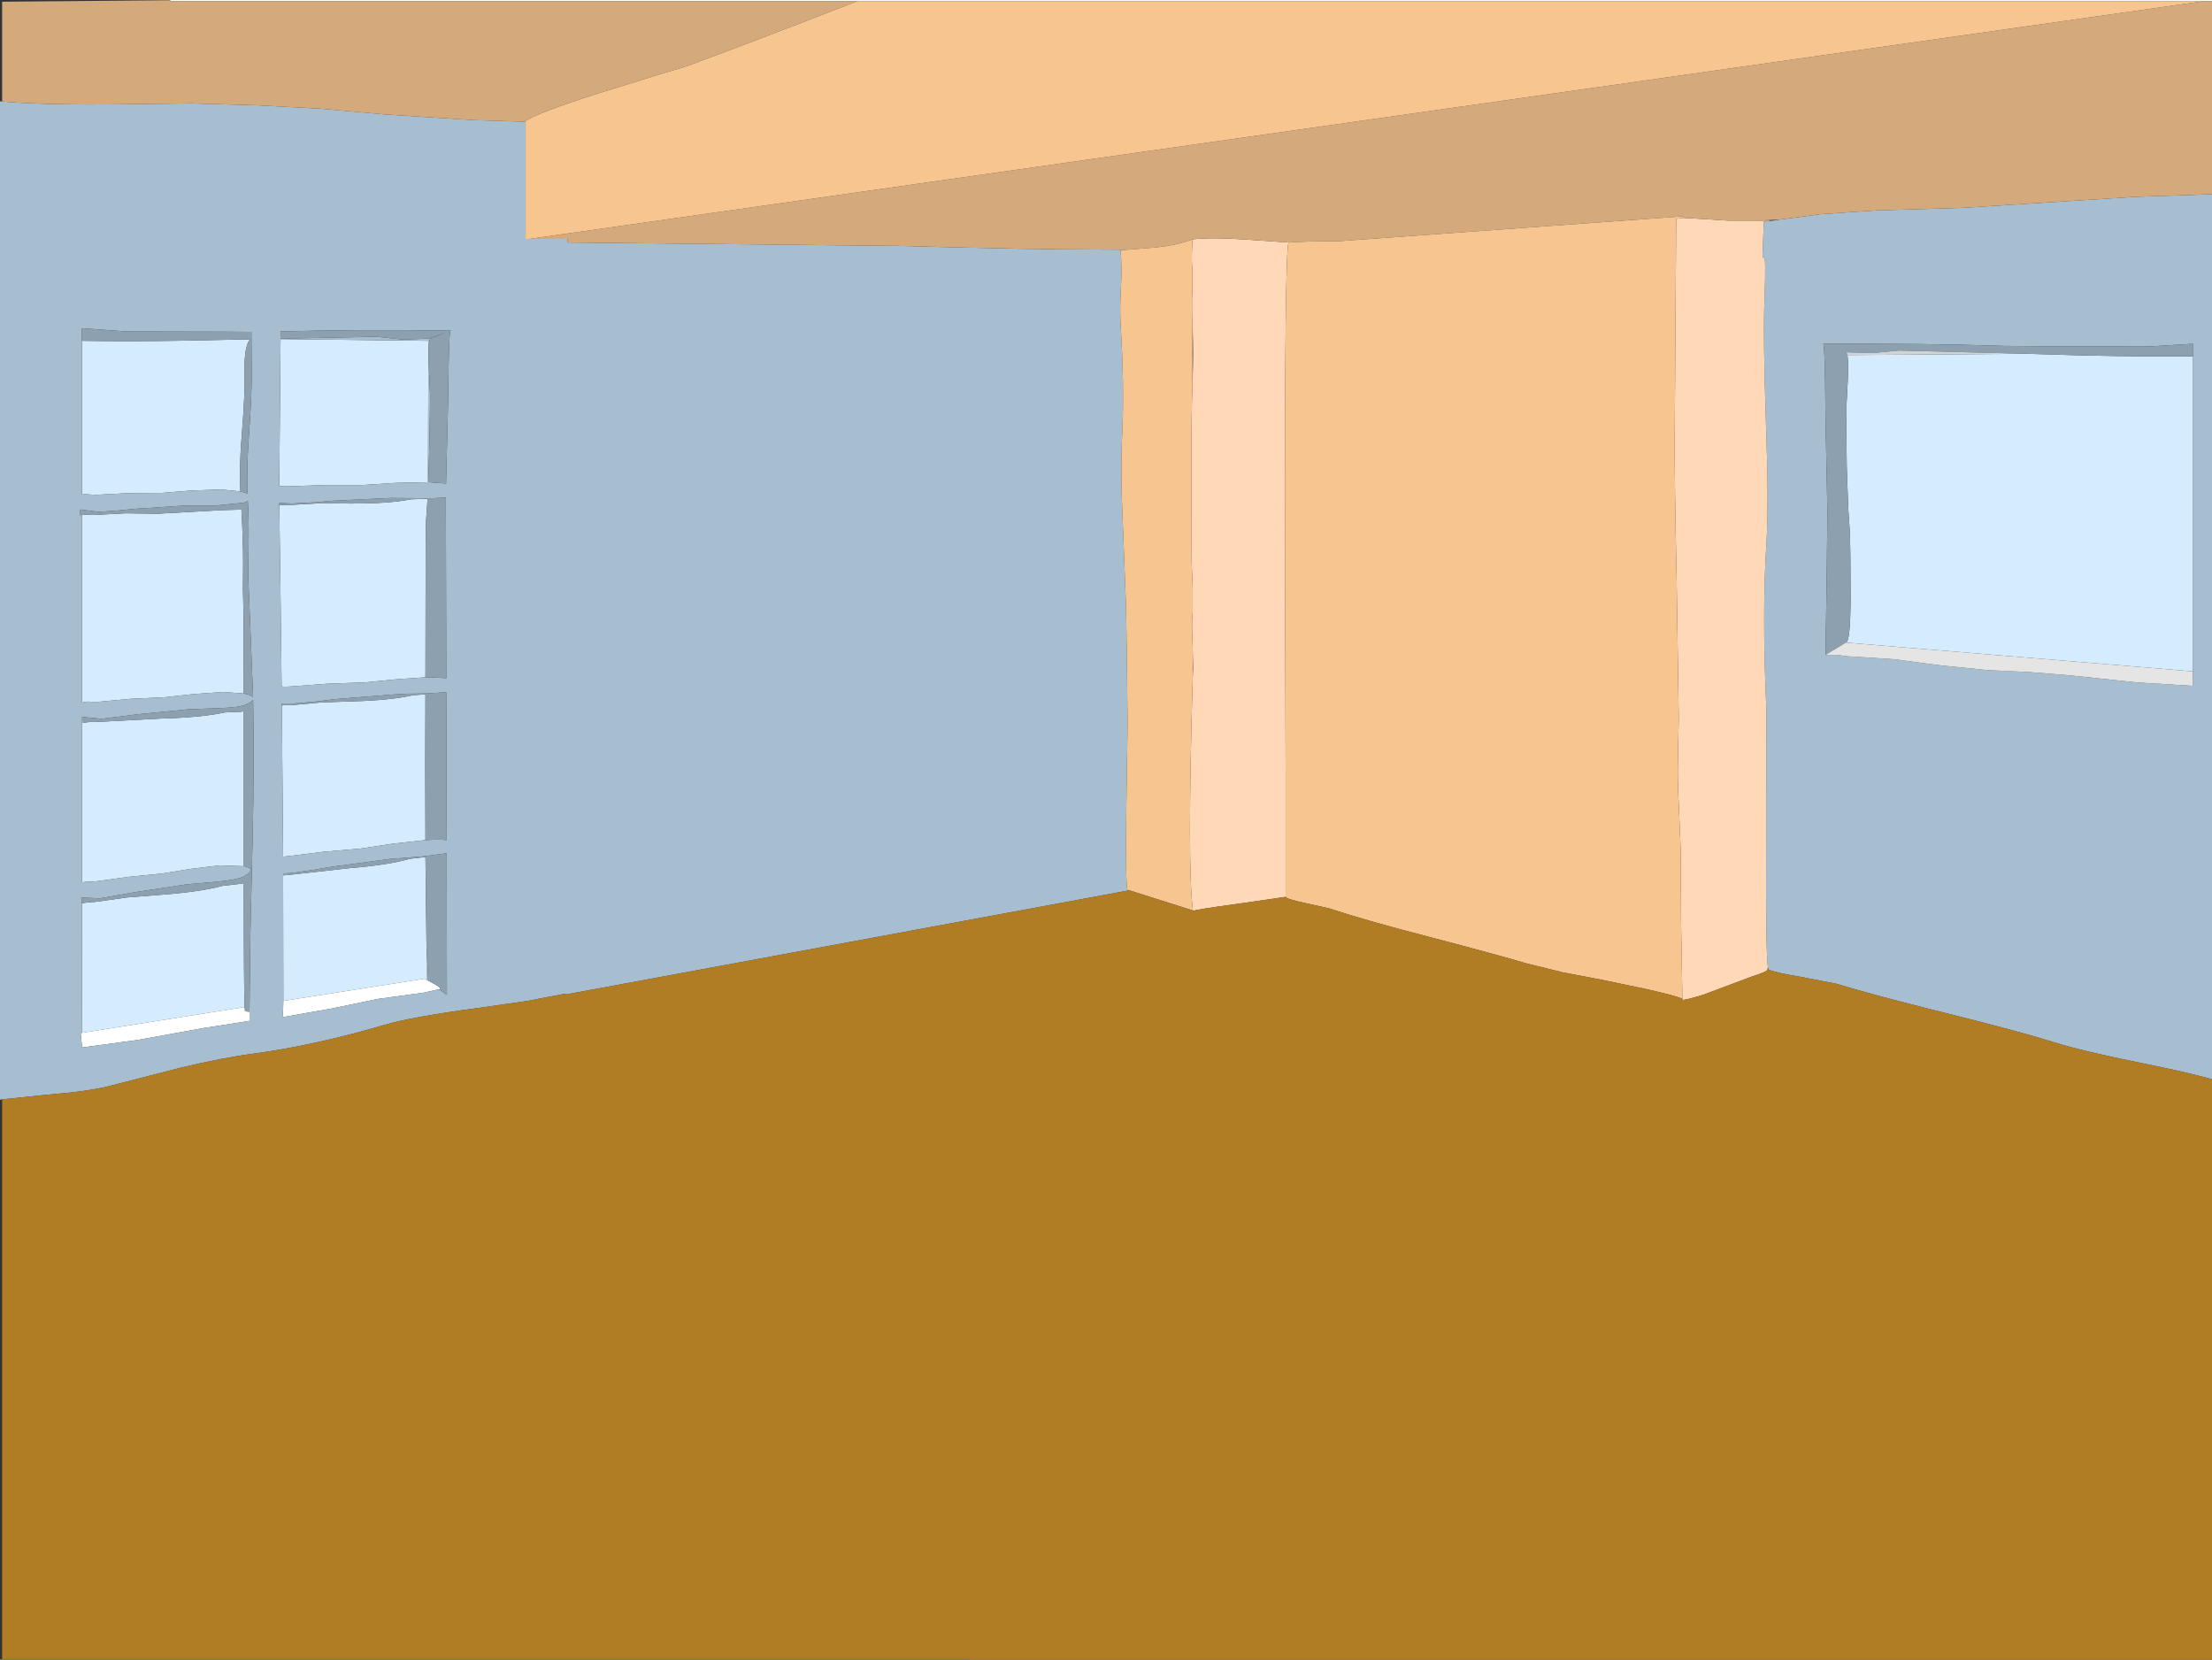 <?xml version="1.0" encoding="UTF-8" standalone="no"?>
<svg xmlns:xlink="http://www.w3.org/1999/xlink" height="390.1px" width="519.95px" xmlns="http://www.w3.org/2000/svg">
  <rect width="100%" height="100%" fill="#333333" stroke="none"/>
  <g transform="matrix(1.0, 0.0, 0.0, 1.0, 259.95, 195.05)">
    <path d="M255.5 -112.1 L255.55 -112.1 255.55 -35.6 255.5 -35.6 255.5 -37.25 174.1 -44.0 174.1 -44.1 Q174.95 -44.8 175.05 -53.55 L175.0 -63.9 174.9 -69.6 174.5 -75.5 174.15 -85.25 174.05 -93.65 174.1 -100.1 174.4 -105.85 Q174.55 -110.2 174.3 -111.6 L216.3 -111.9 230.0 -111.5 Q244.65 -111.2 255.5 -111.3 L255.5 -112.1 M-240.7 -114.95 Q-229.85 -114.75 -215.3 -115.0 L-201.15 -115.3 Q-201.65 -114.8 -202.0 -113.5 -202.6 -111.2 -202.45 -107.2 -202.35 -102.55 -203.1 -93.1 -203.75 -85.6 -203.45 -79.55 L-207.95 -80.0 -215.05 -79.75 -221.9 -79.2 -229.6 -79.15 -237.25 -78.75 -238.5 -78.8 -239.95 -78.9 -240.7 -78.8 -240.7 -114.95 M-167.0 -81.55 L-174.7 -81.05 -183.35 -81.05 -191.95 -80.75 -193.35 -80.75 -194.3 -80.85 -194.25 -86.9 -194.0 -115.35 -159.25 -114.95 -159.35 -81.7 -167.0 -81.55 M-194.3 -76.35 L-193.55 -76.35 -192.05 -76.35 -184.85 -76.75 -177.65 -76.7 Q-168.5 -76.65 -163.3 -77.7 L-159.85 -77.8 -159.45 -77.8 -159.8 -72.75 -159.9 -67.05 -159.95 -35.85 -166.65 -35.4 -174.35 -34.65 -183.0 -34.35 -191.6 -33.7 -193.0 -33.65 -193.75 -33.7 -194.0 -54.7 -194.3 -76.35 M-202.65 -32.05 L-207.5 -32.4 -214.6 -31.9 -221.45 -31.15 -229.15 -30.8 -236.8 -30.1 -238.05 -30.1 -239.5 -30.15 -240.7 -29.9 -240.7 -74.0 -239.55 -74.05 -238.05 -74.0 -230.45 -74.4 -222.85 -74.3 -207.7 -75.15 -204.05 -75.25 -203.2 -75.25 Q-202.8 -68.0 -202.8 -62.65 L-202.85 -56.5 -202.7 -50.6 -202.65 -32.05 M-240.5 -26.55 L-240.45 -25.15 -238.95 -25.35 -237.4 -25.35 -222.2 -26.15 Q-212.55 -26.4 -207.1 -27.6 L-203.45 -27.75 -202.65 -27.85 -202.65 -3.9 -202.65 8.55 -208.25 8.35 -215.3 9.2 -222.1 10.3 -229.75 11.05 -237.4 12.1 -240.05 12.25 -240.7 12.35 -240.7 -26.65 -240.5 -26.55 M-240.7 17.25 L-239.2 17.05 -237.7 16.95 -230.15 15.9 -222.55 15.3 Q-212.9 14.6 -207.55 13.15 L-203.95 12.75 -202.65 12.55 Q-202.65 37.1 -202.45 41.65 L-240.65 47.7 -240.7 17.25 M-193.7 -29.25 L-193.0 -29.3 -191.55 -29.3 -184.35 -29.95 -177.15 -30.2 Q-168.0 -30.45 -162.85 -31.65 L-159.95 -31.85 -160.0 -15.15 -159.95 2.4 -167.6 3.25 -175.25 4.4 -183.85 5.15 -192.4 6.2 -193.4 6.3 -193.5 -5.85 -193.7 -29.25 M-193.4 10.7 L-192.1 10.6 -177.75 9.0 Q-168.6 8.25 -163.55 6.8 L-160.1 6.4 -159.95 6.35 -159.7 27.45 -159.7 35.25 -160.2 35.0 -193.35 40.2 -193.4 10.7" fill="#d5ecff" fill-rule="evenodd" stroke="none"/>
    <path d="M-219.95 -195.0 L-219.95 -195.05 260.0 -195.05 260.0 -194.8 258.2 -194.8 -58.35 -194.8 -219.95 -194.8 -219.95 -195.0 M-202.45 41.65 L-202.35 42.65 -201.3 42.75 -201.3 44.9 -202.55 45.1 -212.2 46.6 -227.7 49.4 -240.65 51.15 -241.0 47.75 -240.65 47.7 -202.45 41.65 M-159.3 35.45 L-158.45 35.9 Q-155.7 37.35 -156.75 37.5 L-157.6 37.65 -160.25 38.25 -171.2 39.75 -182.0 42.0 -192.8 43.9 -193.55 44.0 -193.45 43.0 -193.4 42.2 -193.35 40.2 -160.2 35.0 -159.7 35.25 -159.3 35.45" fill="#ffffff" fill-rule="evenodd" stroke="none"/>
    <path d="M156.1 -143.1 L158.45 -143.45 167.9 -144.7 181.15 -145.6 201.4 -146.2 221.8 -147.5 242.2 -148.8 260.0 -149.4 260.0 58.6 Q253.6 56.85 243.1 54.75 229.75 52.05 223.1 50.0 214.7 47.35 197.35 43.05 179.9 38.7 171.6 36.15 L163.3 34.55 Q157.3 33.55 155.75 32.85 L155.6 32.3 Q155.1 28.85 155.2 4.5 L155.25 -28.4 Q154.2 -50.9 155.25 -67.2 155.85 -76.55 155.15 -95.6 154.45 -116.05 154.8 -124.4 155.2 -135.25 154.65 -134.55 L154.45 -134.4 154.35 -135.15 154.65 -142.95 156.1 -143.1 M5.05 -136.35 L3.45 -136.25 Q3.8 -132.2 3.55 -127.8 3.25 -122.9 3.45 -118.95 4.35 -104.25 3.85 -93.65 3.4 -83.85 3.95 -72.65 L4.75 -52.05 4.95 -38.45 5.1 -24.75 4.8 -5.1 Q4.6 13.85 5.1 14.1 L5.3 14.15 5.3 14.25 -127.0 38.7 -127.0 38.5 -136.25 40.25 -147.8 41.9 Q-163.1 43.95 -169.4 45.8 -185.6 50.55 -199.65 52.5 -207.65 53.55 -217.45 55.9 L-234.6 60.3 Q-239.45 61.5 -248.85 62.25 L-259.45 63.35 -259.95 63.45 -259.95 -171.25 -259.45 -171.2 Q-248.85 -170.3 -230.65 -170.55 L-215.05 -170.75 -199.6 -170.3 -184.55 -169.5 -169.45 -168.15 -148.25 -166.8 -136.65 -166.45 -136.4 -166.45 -136.4 -138.9 -135.5 -138.9 -126.5 -138.9 -126.5 -138.05 -48.55 -137.25 Q-17.75 -136.4 -2.3 -136.4 L5.05 -136.35 M255.5 -35.6 L255.55 -35.6 255.55 -112.1 255.5 -112.1 255.5 -114.25 244.9 -113.6 222.1 -113.65 211.25 -113.75 Q193.5 -114.35 168.6 -114.25 168.9 -114.05 169.05 -105.75 L169.15 -96.4 169.6 -74.5 169.4 -57.5 169.15 -41.1 169.6 -41.4 169.15 -41.1 171.65 -41.15 174.3 -40.8 185.35 -40.1 196.25 -38.65 207.2 -37.55 216.95 -37.1 226.75 -36.3 242.4 -34.65 255.5 -33.85 255.5 -35.6 M-203.45 -79.55 L-202.25 -79.2 -201.8 -79.05 Q-202.0 -85.45 -201.4 -93.25 -200.65 -103.7 -200.8 -108.85 L-200.85 -117.05 -207.35 -117.1 -230.15 -117.15 -240.75 -117.9 -240.75 -114.95 -240.7 -114.95 -240.7 -78.8 -239.95 -78.9 -238.5 -78.8 -237.25 -78.75 -229.6 -79.15 -221.9 -79.2 -215.05 -79.75 -207.95 -80.0 -203.45 -79.55 M-171.6 -115.9 L-165.3 -115.25 -159.25 -115.45 -155.05 -116.95 -158.8 -115.45 Q-159.35 -115.05 -159.15 -109.05 L-158.85 -101.95 Q-158.95 -90.75 -159.3 -81.7 L-159.0 -81.7 -155.1 -81.4 -154.65 -99.5 -154.5 -108.9 Q-154.35 -116.5 -154.1 -117.25 L-153.85 -117.35 -154.05 -117.35 Q-176.7 -117.65 -194.0 -117.15 L-194.0 -115.45 -171.6 -115.9 M-167.0 -81.55 L-159.35 -81.7 -159.25 -114.95 -194.0 -115.35 -194.25 -86.9 -194.3 -80.85 -193.35 -80.75 -191.95 -80.75 -183.35 -81.05 -174.7 -81.05 -167.0 -81.55 M-159.95 -35.85 L-158.7 -35.85 -155.05 -35.65 -155.15 -77.6 -155.15 -78.1 -158.1 -77.95 -159.45 -77.95 -160.3 -77.95 -168.1 -78.0 -181.95 -77.35 -185.75 -77.0 -191.4 -76.7 -194.3 -76.85 -194.3 -76.35 -194.0 -54.7 -193.75 -33.7 -193.0 -33.65 -191.6 -33.7 -183.0 -34.35 -174.35 -34.65 -166.65 -35.4 -159.95 -35.85 M-202.65 -32.05 L-201.85 -31.85 Q-200.7 -31.55 -200.45 -31.15 L-201.05 -46.2 -201.6 -59.55 -201.5 -68.0 Q-201.45 -72.8 -201.65 -76.35 L-201.7 -77.3 -202.55 -76.9 -209.1 -76.25 -209.3 -76.25 -216.05 -76.25 -228.4 -75.45 -231.8 -75.1 -236.8 -74.75 -241.1 -75.3 -241.1 -73.95 -240.7 -74.0 -240.7 -29.9 -239.5 -30.15 -238.05 -30.1 -236.8 -30.1 -229.15 -30.8 -221.45 -31.15 -214.6 -31.9 -207.5 -32.4 -202.65 -32.05 M-201.3 42.75 L-201.1 24.9 -200.55 1.15 Q-200.15 -16.9 -200.45 -30.6 -200.75 -30.1 -202.05 -29.5 -203.6 -28.75 -208.55 -28.6 L-215.5 -28.35 -227.8 -27.15 -231.2 -26.7 -236.2 -26.1 -240.5 -26.55 -240.7 -26.65 -240.7 12.35 -240.05 12.25 -237.4 12.1 -229.75 11.05 -222.1 10.3 -215.3 9.2 -208.25 8.35 -202.65 8.55 -202.55 8.55 Q-199.5 9.2 -202.65 10.95 -204.2 11.75 -209.1 12.2 L-216.05 12.8 -228.25 14.65 -231.6 15.25 -236.5 16.1 -240.85 15.9 -240.7 17.25 -240.65 47.7 -241.0 47.75 -240.65 51.15 -227.7 49.4 -212.2 46.6 -202.55 45.1 -201.3 44.9 -201.3 42.75 M-159.95 2.4 L-159.7 2.4 Q-157.0 2.2 -154.95 2.4 L-155.05 -32.35 -159.85 -32.05 -164.2 -32.0 -167.65 -31.8 -181.45 -30.7 -185.25 -30.2 -190.85 -29.7 -193.7 -29.7 -193.7 -29.25 -193.5 -5.85 -193.4 6.3 -192.4 6.2 -183.85 5.15 -175.25 4.4 -167.6 3.25 -159.95 2.4 M-156.75 37.5 L-154.9 38.8 -154.95 5.5 -160.65 6.25 -168.4 6.85 -182.15 8.7 -185.9 9.35 -191.5 10.15 -193.4 10.25 -193.4 10.7 -193.35 40.2 -193.4 42.2 -193.45 43.0 -193.55 44.0 -192.8 43.9 -182.0 42.0 -171.2 39.75 -160.25 38.25 -157.6 37.65 -156.75 37.5" fill="#a7bed1" fill-rule="evenodd" stroke="none"/>
    <path d="M153.5 -143.2 L156.1 -143.2 156.1 -143.1 154.65 -142.95 154.35 -135.15 154.45 -134.4 154.65 -134.55 Q155.2 -135.25 154.8 -124.4 154.45 -116.05 155.15 -95.6 155.85 -76.55 155.25 -67.2 154.2 -50.9 155.25 -28.4 L155.2 4.5 Q155.1 28.85 155.6 32.3 L155.5 32.9 Q155.4 33.35 151.9 34.45 L140.3 38.8 Q135.5 40.25 135.5 39.9 L135.5 39.75 135.2 21.8 135.1 4.5 134.65 -6.2 Q134.35 -11.1 134.45 -16.25 L134.65 -26.35 134.15 -59.3 Q133.65 -81.25 133.7 -92.35 L134.05 -143.6 135.6 -143.85 139.1 -143.65 146.25 -143.2 153.5 -143.2 M42.95 -138.05 Q42.0 -136.6 42.1 -65.4 L42.25 -13.1 42.25 15.7 42.25 15.75 31.95 17.25 Q20.45 18.8 20.45 19.1 L20.45 18.9 Q19.1 8.7 20.4 -35.35 L20.5 -38.0 20.4 -42.8 20.35 -44.45 Q20.15 -48.5 20.35 -50.75 L20.4 -51.15 20.4 -56.8 20.15 -62.95 20.1 -84.95 Q20.05 -96.0 20.35 -105.2 L20.4 -106.5 Q20.6 -112.05 20.4 -117.55 L20.35 -118.05 Q20.15 -123.15 20.3 -126.65 L20.35 -128.1 20.35 -131.2 20.25 -132.7 Q20.1 -134.45 20.35 -138.8 25.05 -139.3 32.8 -138.75 L42.95 -138.05" fill="#ffd8b8" fill-rule="evenodd" stroke="none"/>
    <path d="M158.45 -143.45 L153.5 -143.2 146.25 -143.2 139.1 -143.65 135.6 -143.85 135.6 -144.2 54.6 -138.35 Q46.85 -138.35 42.95 -138.05 L32.8 -138.75 Q25.05 -139.3 20.35 -138.8 17.2 -137.5 11.9 -136.9 L5.05 -136.35 -2.3 -136.4 Q-17.75 -136.4 -48.55 -137.25 L-126.5 -138.05 -126.5 -138.9 -135.5 -138.9 258.2 -194.8 260.0 -194.8 260.0 -149.4 242.2 -148.8 221.8 -147.5 201.4 -146.2 181.15 -145.6 167.9 -144.7 158.45 -143.45 M-219.95 -195.0 L-219.95 -194.8 -58.35 -194.8 Q-85.75 -184.15 -98.8 -179.4 L-106.25 -177.15 -119.3 -173.1 Q-134.05 -168.4 -136.65 -166.45 L-148.25 -166.8 -169.45 -168.15 -184.55 -169.5 -199.6 -170.3 -215.05 -170.75 -230.65 -170.55 Q-248.85 -170.3 -259.45 -171.2 L-259.45 -194.65 -219.95 -195.0" fill="#d4aa7d" fill-rule="evenodd" stroke="none"/>
    <path d="M135.6 -143.85 L134.05 -143.6 133.7 -92.35 Q133.65 -81.25 134.15 -59.3 L134.65 -26.35 134.45 -16.25 Q134.35 -11.1 134.65 -6.2 L135.1 4.5 135.2 21.8 135.5 39.75 Q134.5 39.1 126.45 37.3 L116.1 35.15 107.4 33.5 98.7 31.35 Q92.75 29.55 75.55 25.05 60.9 21.25 52.45 18.45 L47.05 17.25 Q42.4 16.25 42.25 15.75 L42.25 15.7 42.25 -13.1 42.1 -65.4 Q42.0 -136.6 42.95 -138.05 46.85 -138.35 54.6 -138.35 L135.6 -144.2 135.6 -143.85 M20.35 -138.8 Q20.1 -134.45 20.25 -132.7 L20.35 -131.2 20.35 -128.1 20.3 -126.65 Q20.15 -123.15 20.35 -118.05 L20.35 -105.2 Q20.05 -96.0 20.1 -84.95 L20.15 -62.95 20.4 -56.8 20.4 -51.15 20.35 -50.75 Q20.15 -48.5 20.35 -44.45 L20.4 -42.8 20.4 -35.35 Q19.1 8.7 20.45 18.9 L20.45 18.95 5.3 14.15 5.1 14.1 Q4.6 13.85 4.8 -5.1 L5.1 -24.75 4.95 -38.45 4.75 -52.05 3.95 -72.65 Q3.4 -83.85 3.85 -93.65 4.35 -104.25 3.45 -118.95 3.25 -122.9 3.55 -127.8 3.8 -132.2 3.45 -136.25 L5.05 -136.35 11.9 -136.9 Q17.2 -137.5 20.35 -138.8 M-58.35 -194.8 L258.2 -194.8 -135.5 -138.9 -136.4 -138.9 -136.4 -166.45 -136.65 -166.45 Q-134.05 -168.4 -119.3 -173.1 L-106.25 -177.15 -98.8 -179.4 Q-85.75 -184.15 -58.35 -194.8" fill="#f6c590" fill-rule="evenodd" stroke="none"/>
    <path d="M169.6 -41.4 L169.15 -41.1 169.4 -57.5 169.6 -74.5 169.15 -96.4 169.05 -105.75 Q168.9 -114.05 168.6 -114.25 193.5 -114.35 211.25 -113.75 L222.1 -113.65 244.9 -113.6 255.5 -114.25 255.5 -112.1 255.5 -111.3 Q244.65 -111.2 230.0 -111.5 L216.3 -111.9 186.35 -112.65 180.05 -112.05 174.05 -112.25 174.3 -111.6 Q174.55 -110.2 174.4 -105.85 L174.1 -100.1 174.0 -98.8 174.05 -93.65 174.15 -85.25 174.5 -75.5 174.9 -69.6 175.0 -63.9 175.05 -53.55 Q174.95 -44.8 174.1 -44.1 L174.0 -44.05 169.6 -41.4 M-203.45 -79.55 Q-203.75 -85.6 -203.1 -93.1 -202.35 -102.55 -202.45 -107.2 -202.6 -111.2 -202.0 -113.5 -201.65 -114.8 -201.15 -115.3 L-215.3 -115.0 Q-229.85 -114.75 -240.7 -114.95 L-240.75 -114.95 -240.75 -117.9 -230.15 -117.15 -207.35 -117.1 -200.85 -117.05 -200.8 -108.85 Q-200.65 -103.7 -201.4 -93.25 -202.0 -85.45 -201.8 -79.05 L-202.25 -79.2 -203.45 -79.55 M-171.6 -115.9 L-194.0 -115.45 -194.0 -117.15 Q-176.7 -117.65 -154.05 -117.35 L-153.85 -117.35 -154.1 -117.25 Q-154.35 -116.5 -154.5 -108.9 L-154.65 -99.5 -155.1 -81.4 -159.0 -81.7 -159.3 -81.7 Q-158.95 -90.75 -158.85 -101.95 L-159.15 -109.05 Q-159.35 -115.05 -158.8 -115.45 L-155.05 -116.95 -159.25 -115.45 -165.3 -115.25 -171.6 -115.9 M-159.95 -35.85 L-159.9 -67.05 -159.8 -72.75 -159.45 -77.8 -159.85 -77.8 -163.3 -77.7 Q-168.5 -76.65 -177.65 -76.7 L-184.85 -76.75 -192.05 -76.35 -193.55 -76.35 -194.3 -76.35 -194.3 -76.85 -191.4 -76.7 -185.75 -77.0 -181.95 -77.35 -168.1 -78.0 -160.3 -77.95 -159.45 -77.95 -158.1 -77.95 -155.15 -78.1 -155.15 -77.6 -155.05 -35.65 -158.7 -35.85 -159.95 -35.85 M-240.7 -74.0 L-241.1 -73.95 -241.1 -75.3 -236.8 -74.75 -231.8 -75.1 -228.4 -75.45 -216.05 -76.25 -209.3 -76.25 -209.1 -76.25 -202.55 -76.9 -201.7 -77.3 -201.65 -76.35 Q-201.45 -72.8 -201.5 -68.0 L-201.6 -59.55 -201.05 -46.2 -200.45 -31.15 Q-200.7 -31.55 -201.85 -31.85 L-202.65 -32.05 -202.7 -50.6 -202.85 -56.5 -202.8 -62.65 Q-202.8 -68.0 -203.2 -75.25 L-204.05 -75.25 -207.7 -75.15 -222.85 -74.3 -230.45 -74.4 -238.05 -74.0 -239.55 -74.05 -240.7 -74.0 M-240.5 -26.55 L-236.2 -26.1 -231.2 -26.7 -227.8 -27.15 -215.5 -28.35 -208.55 -28.6 Q-203.6 -28.75 -202.05 -29.5 -200.75 -30.1 -200.45 -30.6 -200.15 -16.9 -200.55 1.15 L-201.1 24.9 -201.3 42.75 -202.35 42.65 -202.45 41.65 Q-202.65 37.1 -202.65 12.55 L-203.95 12.75 -207.55 13.15 Q-212.9 14.6 -222.55 15.3 L-230.15 15.9 -237.7 16.95 -239.2 17.05 -240.7 17.25 -240.85 15.9 -236.5 16.1 -231.6 15.25 -228.25 14.65 -216.05 12.8 -209.1 12.2 Q-204.2 11.75 -202.65 10.95 -199.5 9.2 -202.55 8.55 L-202.65 8.55 -202.65 -3.9 -202.65 -27.85 -203.45 -27.75 -207.1 -27.6 Q-212.55 -26.4 -222.2 -26.15 L-237.4 -25.35 -238.95 -25.35 -240.45 -25.15 -240.5 -26.55 M-159.95 2.4 L-160.0 -15.15 -159.95 -31.85 -162.85 -31.65 Q-168.0 -30.45 -177.15 -30.2 L-184.35 -29.95 -191.55 -29.3 -193.0 -29.3 -193.7 -29.25 -193.7 -29.7 -190.85 -29.7 -185.25 -30.2 -181.45 -30.7 -167.65 -31.8 -164.2 -32.0 -159.85 -32.05 -155.05 -32.35 -154.95 2.4 Q-157.0 2.2 -159.7 2.4 L-159.95 2.4 M-193.4 10.7 L-193.4 10.25 -191.5 10.15 -185.9 9.35 -182.15 8.7 -168.4 6.85 -160.65 6.25 -154.95 5.5 -154.9 38.8 -156.75 37.5 Q-155.7 37.35 -158.45 35.9 L-159.3 35.45 -159.7 27.45 -159.95 6.35 -160.1 6.4 -163.55 6.8 Q-168.6 8.25 -177.75 9.0 L-192.1 10.6 -193.4 10.7" fill="#8da0b0" fill-rule="evenodd" stroke="none"/>
    <path d="M155.6 32.3 L155.75 32.85 Q157.3 33.55 163.3 34.55 L171.6 36.15 Q179.9 38.7 197.35 43.05 214.7 47.35 223.1 50.0 229.75 52.05 243.1 54.75 253.6 56.85 260.0 58.6 L260.0 62.1 260.0 195.05 -31.95 195.05 -31.95 194.9 -259.45 194.9 -259.45 63.35 -248.85 62.25 Q-239.45 61.5 -234.6 60.3 L-217.45 55.9 Q-207.65 53.55 -199.65 52.5 -185.6 50.55 -169.4 45.8 -163.1 43.95 -147.8 41.9 L-136.25 40.25 -127.0 38.5 -127.0 38.7 5.3 14.25 5.3 14.15 20.45 18.95 20.45 18.9 20.45 19.1 Q20.45 18.8 31.95 17.25 L42.25 15.75 Q42.4 16.25 47.05 17.25 L52.45 18.45 Q60.9 21.25 75.55 25.05 92.75 29.55 98.7 31.35 L107.4 33.5 116.1 35.15 126.45 37.3 Q134.5 39.1 135.5 39.75 L135.5 39.9 Q135.5 40.25 140.3 38.8 L151.9 34.45 Q155.4 33.35 155.5 32.9 L155.6 32.3" fill="#b17d24" fill-rule="evenodd" stroke="none"/>
    <path d="M216.3 -111.9 L174.3 -111.6 174.05 -112.25 180.05 -112.05 186.35 -112.65 216.3 -111.9 M174.1 -100.1 L174.05 -93.65 174.0 -98.8 174.1 -100.1 M174.1 -44.1 L174.1 -44.0 174.0 -44.05 174.1 -44.1" fill="#cfd4d4" fill-rule="evenodd" stroke="none"/>
    <path d="M255.5 -35.6 L255.5 -33.85 242.4 -34.65 226.75 -36.3 216.95 -37.1 207.2 -37.55 196.25 -38.65 185.35 -40.1 174.3 -40.8 171.65 -41.15 169.15 -41.1 169.6 -41.4 174.0 -44.05 174.1 -44.0 255.5 -37.25 255.5 -35.6" fill="#e5e5e5" fill-rule="evenodd" stroke="none"/>
    <path d="M-159.7 27.45 L-159.3 35.45 -159.7 35.25 -159.7 27.45" fill="#b7bbbb" fill-rule="evenodd" stroke="none"/>
  </g>
</svg>
